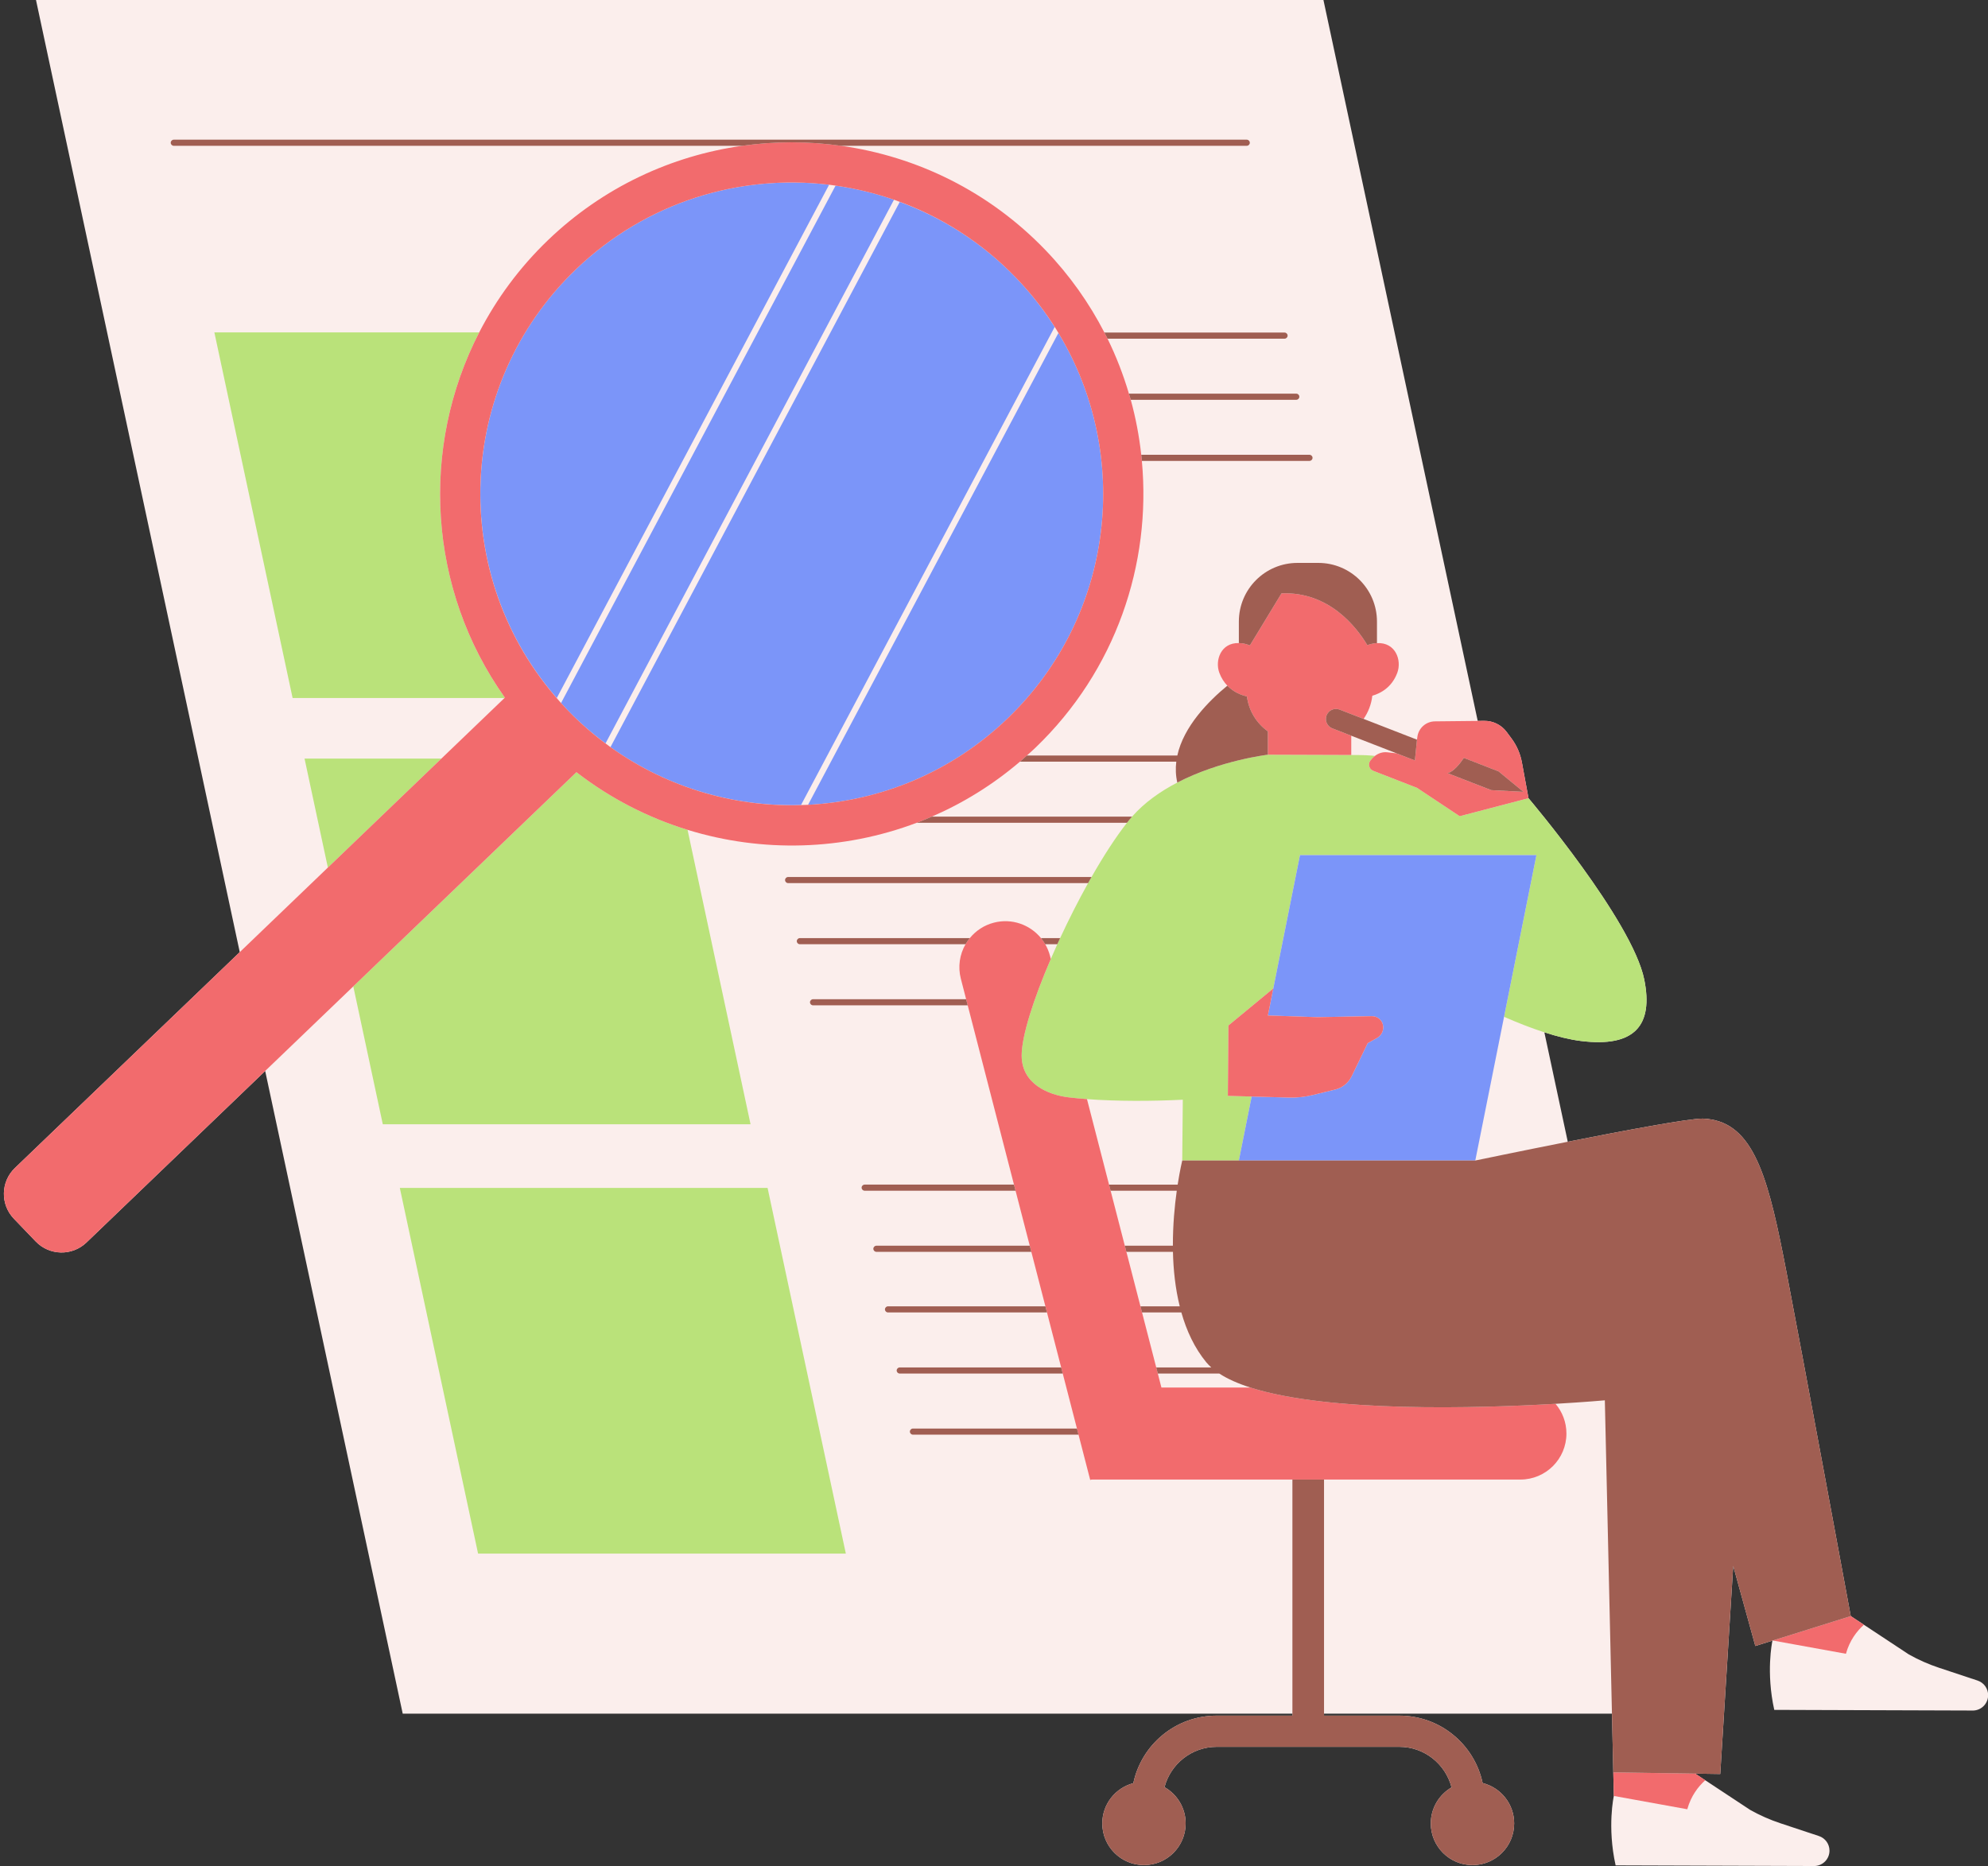 <?xml version="1.0" encoding="UTF-8" standalone="no"?><svg xmlns="http://www.w3.org/2000/svg" xmlns:xlink="http://www.w3.org/1999/xlink" fill="#000000" height="529.5" preserveAspectRatio="xMidYMid meet" version="1" viewBox="-1.1 0.0 564.0 529.5" width="564" zoomAndPan="magnify"><rect x="-1.1" y="0.0" width="564.0" height="529.5" fill="#333333" stroke="none"/><g id="change1_1"><path d="M562.938,481.009c0,2.335-1.837,4.256-4.17,4.36l-56.505-0.186c-2.371-10.669-0.625-19.145-0.517-19.649 l-4.856,1.521l-6.273-22.712l-3.679,59.035l-6.918-0.105L480,503.379l2.683,1.771l12.748,8.416c2.732,1.537,5.606,2.807,8.581,3.794 l10.927,3.624c1.785,0.592,2.991,2.262,2.991,4.143c0,2.335-1.837,4.256-4.17,4.36l-56.505-0.186 c-2.445-11.001-0.507-19.697-0.507-19.697l-0.152-6.684l-0.378-16.655h-81.688v0.551h21.358c11.619,0,21.315,8.199,23.639,19.125 c5.137,1.288,8.947,5.923,8.947,11.46c0,6.532-5.295,11.828-11.828,11.828s-11.828-5.295-11.828-11.828 c0-4.365,2.371-8.168,5.89-10.218c-1.7-6.607-7.69-11.511-14.819-11.511h-51.813c-7.106,0-13.08,4.87-14.803,11.442 c3.581,2.033,6.002,5.874,6.002,10.286c0,6.532-5.295,11.828-11.828,11.828c-6.532,0-11.828-5.295-11.828-11.828 c0-5.487,3.741-10.088,8.808-11.424c2.31-10.944,12.016-19.161,23.647-19.161h21.487v-0.551H113.154L74.132,303.889l-50.694,48.67 c-4.061,3.899-10.514,3.767-14.413-0.294l-6.184-6.441c-3.899-4.061-3.767-10.514,0.294-14.413l63.784-61.237L9.111,0h365.252 l43.769,204.562l1.837-0.019c2.511-0.026,4.883,1.151,6.381,3.166l1.372,1.846c1.485,1.997,2.491,4.308,2.942,6.755l1.877,10.183 c0,0,29.455,34.705,32.84,51.472c2.616,12.955-2.694,19.327-17.985,17.415c-3.174-0.397-6.686-1.269-10.358-2.453l6.642,31.045 c16.224-3.208,34.629-6.66,38.285-6.566c0,0,0,0,0,0c0.003,0,0.006-0.002,0.008-0.002c0.793-0.006,1.563,0.078,2.315,0.233 c12.773,2.049,16.622,18.375,21.377,42.985c0.002,0.01,0.004,0.02,0.006,0.031c4.261,22.06,18.294,97.915,18.294,97.919l3.724,2.459 l12.747,8.416c2.732,1.537,5.606,2.807,8.581,3.794l10.927,3.624C561.732,477.458,562.938,479.128,562.938,481.009z" fill="#fbeeec"/></g><g id="change2_1"><path d="M216.664,337.075l22.2,103.756H134.53l-22.2-103.756H216.664z M85.3,215.254l6.616,30.92l32.206-30.92H85.3z M193.959,235.466c-11.2-3.453-21.896-8.905-31.518-16.358L99.13,279.89l8.37,39.12h104.334L193.959,235.466z M142.136,197.959 c-21.848-30.715-24.148-70.949-7.281-103.648H59.715l22.2,103.756h60.11L142.136,197.959z M465.382,277.966 c-3.385-16.767-32.84-51.472-32.84-51.472l-19.524,5.107l-12.113-8.053l-12.406-4.828c-1.215-0.473-1.594-2.007-0.739-2.991 l0.551-0.634c0.197-0.227,0.429-0.412,0.66-0.595c-0.011-0.002-0.023-0.004-0.034-0.005c-0.258-0.037-0.541-0.068-0.839-0.095 c-0.048-0.004-0.1-0.007-0.148-0.011c-1.951-0.164-4.514-0.141-5.693-0.154l-23.656-0.079c0,0-13.417,1.545-25.698,7.902 c-4.728,2.447-9.279,5.61-12.839,9.672c-0.252,0.288-0.509,0.572-0.751,0.869c-0.225,0.276-0.455,0.575-0.683,0.865 c-3.206,4.075-6.665,9.434-10.058,15.39c-0.327,0.574-0.654,1.15-0.979,1.734c-2.774,4.981-5.476,10.311-7.932,15.606 c-0.268,0.579-0.534,1.157-0.797,1.734c-0.637,1.401-1.258,2.798-1.853,4.181c-4.888,11.356-8.268,21.839-8.268,27.416 c0.001,8.119,7.671,11.175,13.266,11.853c1.667,0.202,3.436,0.367,5.266,0.504c8.606,0.642,18.671,0.593,27.189,0.163l-0.16,17.258 h0v0h16.062L354,311.146l-6.753-0.188l0.16-19.968l12.729-10.511l7.572-37.841h38.845h28.231l-9.181,45.883 c3.864,1.694,7.731,3.212,11.436,4.406c3.671,1.184,7.183,2.056,10.358,2.453C462.688,297.293,467.998,290.921,465.382,277.966z M360.136,280.48L360.136,280.48l-0.019,0.096L360.136,280.48z" fill="#bae27a"/></g><g id="change3_1"><path d="M252.526,56.677L170.69,210.943c-3.83-2.86-7.496-6.036-10.915-9.598c-0.586-0.61-1.136-1.241-1.701-1.863 l77.878-146.807C241.57,53.469,247.12,54.804,252.526,56.677z M170.684,210.955c0.331,0.247,0.661,0.496,0.994,0.738 c-0.333-0.242-0.657-0.503-0.988-0.75L170.684,210.955z M156.839,198.109c0.283,0.325,0.576,0.645,0.865,0.966 c-0.293-0.327-0.562-0.666-0.849-0.996L156.839,198.109z M162.32,76.397c-34.144,32.781-36.204,86.363-5.466,121.682l77.271-145.662 C208.726,49.363,182.214,57.299,162.32,76.397z M226.133,228.46c0.593-0.017,1.185-0.049,1.778-0.079 c-0.587,0.029-1.175,0.033-1.763,0.05L226.133,228.46z M287.268,78.943c-9.577-9.976-20.946-17.17-33.104-21.654l-82.07,154.708 c16.04,11.507,35.102,16.993,54.053,16.435l71.967-135.662C295.018,87.904,291.416,83.263,287.268,78.943z M298.117,92.765 l-0.002,0.004c0.115,0.18,0.241,0.355,0.355,0.536C298.356,93.123,298.232,92.946,298.117,92.765z M253.028,56.851 c0.382,0.135,0.756,0.298,1.137,0.438l0.016-0.03C253.798,57.118,253.412,56.987,253.028,56.851z M228.145,228.369 c20.457-1.063,40.642-9.178,56.578-24.478c30.383-29.17,35.37-74.82,14.447-109.412L228.145,228.369z M406.553,242.639h-38.845 l-7.591,37.937l-1.516,7.576l14.001,0.475l15.496-0.281c1.688-0.031,3.104,1.269,3.218,2.953c0.089,1.316-0.587,2.565-1.737,3.21 l-2.67,1.497l-4.531,9.364c-0.92,1.902-2.643,3.294-4.696,3.795l-6.412,1.564c-2.19,0.534-4.442,0.773-6.695,0.711L354,311.146 l-3.633,18.154h67.077l8.16-40.778l9.181-45.883H406.553z" fill="#7b95f9"/></g><g id="change4_1"><path d="M290.223,214.387c0.817-0.735,1.641-1.459,2.44-2.226c22.808-21.897,32.915-52.106,30.185-81.38 c-0.054-0.578-0.108-1.156-0.172-1.734c-0.582-5.256-1.564-10.476-2.979-15.606c-0.16-0.581-0.349-1.155-0.52-1.734 c-1.574-5.326-3.586-10.55-6.068-15.606c-0.285-0.582-0.586-1.157-0.883-1.734c-4.307-8.356-9.853-16.243-16.688-23.362 c-16.068-16.737-36.616-26.62-57.982-29.633c-9.319-1.314-18.789-1.317-28.117,0c-20.029,2.828-39.385,11.709-55.058,26.757 c-8.132,7.807-14.625,16.682-19.526,26.183c-16.867,32.699-14.567,72.933,7.281,103.648l-0.112,0.108l-17.902,17.187l-32.206,30.92 l-24.998,23.999L3.134,331.411c-4.061,3.899-4.193,10.352-0.294,14.413l6.184,6.441c3.899,4.061,10.352,4.193,14.413,0.294 l50.694-48.67L99.13,279.89l63.31-60.782c9.622,7.453,20.319,12.905,31.518,16.358c21.182,6.53,44.15,5.896,65.025-2.004 c1.432-0.542,2.853-1.124,4.264-1.734c8.886-3.843,17.326-9.046,25.015-15.606C288.924,215.557,289.573,214.971,290.223,214.387z M228.145,228.369l-0.001,0.002c-0.078,0.004-0.155,0.007-0.233,0.01c-19.528,0.963-39.278-4.521-55.816-16.385l-0.002,0.004 c-0.139-0.1-0.276-0.207-0.415-0.308c-4.193-3.045-8.188-6.478-11.903-10.348c-0.586-0.61-1.136-1.241-1.701-1.863l-0.003,0.005 c-0.124-0.136-0.245-0.275-0.368-0.411c-31.643-35.301-29.846-89.591,4.617-122.678c19.893-19.099,46.406-27.034,71.805-23.98 l0.002-0.003c0.611,0.073,1.219,0.17,1.828,0.256l-0.002,0.004c5.618,0.794,11.168,2.129,16.573,4.002l0.002-0.004 c0.167,0.058,0.333,0.118,0.5,0.177c12.589,4.448,24.363,11.804,34.241,22.092c4.301,4.48,8.03,9.299,11.201,14.362 c0.241,0.385,0.472,0.775,0.707,1.163l-0.006,0.012c20.923,34.592,15.936,80.242-14.447,109.412 C268.787,219.191,248.601,227.306,228.145,228.369z M440.197,398.334c1.932,2.276,3.102,5.219,3.102,8.438 c0,7.211-5.846,13.056-13.056,13.056h-55.714h-8.969h-56.95l-0.416,0.107l-3.315-12.846l-0.447-1.734l-4.028-15.606l-0.447-1.734 l-4.028-15.606l-0.448-1.734l-3.991-15.464l-0.447-1.734l-4.028-15.606l-0.447-1.734l-13.128-50.87l-0.447-1.734l-1.502-5.82 c-0.89-3.448-0.312-6.928,1.338-9.786c0.352-0.611,0.761-1.187,1.208-1.734c1.697-2.078,4.036-3.663,6.833-4.384 c5.087-1.313,10.238,0.57,13.362,4.384c0.443,0.541,0.843,1.119,1.198,1.734c0.577,1.001,1.042,2.088,1.345,3.261l0.237,0.92 c-4.888,11.356-8.268,21.839-8.268,27.416c0.001,8.119,7.671,11.175,13.266,11.853c1.667,0.202,3.436,0.367,5.266,0.504l6.26,24.257 l0.447,1.734l4.028,15.606l0.447,1.734l3.991,15.464l0.448,1.734l4.028,15.606l0.447,1.734l1.024,3.967h25.245 C376.025,400.869,418.269,399.606,440.197,398.334z M527.692,461.032c-1.994,1.786-4.044,4.431-5.097,8.231l-20.748-3.761 l22.121-6.929c-0.001-0.004-14.033-75.859-18.294-97.919c-0.002-0.01-0.004-0.02-0.006-0.03c0.002,0.01,0.004,0.02,0.006,0.031 c4.261,22.06,18.294,97.915,18.294,97.919L527.692,461.032z M481.976,317.406c0.793-0.006,1.563,0.078,2.315,0.233 c-0.747-0.12-1.513-0.21-2.323-0.231C481.97,317.407,481.973,317.406,481.976,317.406z M480,503.379l2.683,1.771 c-1.994,1.786-4.043,4.431-5.097,8.231l-20.84-3.777l-0.152-6.684l23.423,0.354L480,503.379z M392.485,213.465 c-1.275-0.143-2.526,0.251-3.514,1.033c-0.231,0.183-0.463,0.368-0.66,0.595l-0.551,0.634c-0.855,0.984-0.476,2.519,0.739,2.991 l12.406,4.828l12.113,8.053l19.524-5.107l-1.877-10.183c-0.451-2.447-1.458-4.758-2.942-6.755l-1.372-1.846 c-1.498-2.015-3.87-3.192-6.381-3.166l-1.837,0.019l-12.153,0.127c-2.532,0.026-4.655,1.92-4.971,4.432l-0.057,0.453l-0.016,0.008 l-0.031,0.302l-0.597,5.897l-5.199-2.021L392.485,213.465z M424.053,218.884l7.046,5.804l-9.116-0.48l-12.417-4.827 c1.751-0.362,3.677-2.905,4.634-4.327L424.053,218.884z M344.836,190.925c-1.326-3.538,0.442-8.599,5.532-8.455 c0.295,0.008,0.597,0.027,0.915,0.072c0.815,0.115,1.55,0.324,2.224,0.589l8.962-14.761c13.491-0.54,21.284,9.579,24.344,14.689 c0.626-0.231,1.308-0.411,2.051-0.516c0.238-0.034,0.461-0.041,0.686-0.054c5.261-0.3,7.105,4.848,5.76,8.437 c-1.558,4.158-4.754,5.821-7.078,6.493c-0.275,2.426-1.15,4.668-2.475,6.576l-6.804-2.645c-1.47-0.572-3.125,0.157-3.697,1.627h0 c-0.208,0.534-0.239,1.092-0.131,1.614c0.191,0.915,0.822,1.719,1.758,2.083l5.375,2.09v5.471l-23.656-0.079v-6.624 c-3.201-2.282-5.425-5.831-5.945-9.92c-1.559-0.348-3.747-1.166-5.553-3.048C346.211,193.631,345.409,192.454,344.836,190.925z M360.117,280.576l-1.516,7.576l14.001,0.475l15.496-0.281c1.688-0.031,3.104,1.269,3.218,2.953c0.089,1.316-0.587,2.565-1.737,3.21 l-2.67,1.497l-4.531,9.364c-0.92,1.902-2.643,3.294-4.696,3.795l-6.412,1.564c-2.19,0.534-4.442,0.773-6.695,0.711L354,311.146 l-6.753-0.188l0.16-19.968l12.729-10.511L360.117,280.576z" fill="#f26b6d"/></g><g id="change5_1"><path d="M209.439,41.371H48.203c-0.479,0-0.867-0.388-0.867-0.867c0-0.479,0.388-0.867,0.867-0.867h304.404 c0.479,0,0.867,0.388,0.867,0.867c0,0.479-0.388,0.867-0.867,0.867h-115.05C228.237,40.057,218.768,40.054,209.439,41.371z M258.983,233.462h59.646c0.228-0.29,0.458-0.589,0.683-0.865c0.242-0.297,0.499-0.581,0.751-0.869h-56.816 C261.836,232.338,260.415,232.92,258.983,233.462z M322.848,130.781h47.554c0.479,0,0.867-0.388,0.867-0.867 s-0.388-0.867-0.867-0.867h-47.726C322.74,129.624,322.794,130.203,322.848,130.781z M319.697,113.44h46.961 c0.479,0,0.867-0.388,0.867-0.867s-0.388-0.867-0.867-0.867h-47.48C319.349,112.285,319.537,112.859,319.697,113.44z M313.11,96.1 h50.221c0.479,0,0.867-0.388,0.867-0.867c0-0.479-0.388-0.867-0.867-0.867h-51.104C312.524,94.943,312.824,95.518,313.11,96.1z M400.308,215.781l0.597-5.897l-15.149-5.89l-6.804-2.645c-1.47-0.572-3.125,0.157-3.697,1.627h0 c-0.208,0.534-0.239,1.092-0.131,1.614c0.191,0.915,0.822,1.719,1.758,2.083l5.375,2.09l12.851,4.996L400.308,215.781z M332.902,222.056c12.281-6.357,25.698-7.902,25.698-7.902v-6.624c-3.201-2.282-5.425-5.831-5.945-9.92 c-1.559-0.348-3.747-1.166-5.553-3.048c-5.285,4.342-12.393,11.524-14.195,19.826h-42.685c-0.65,0.584-1.299,1.17-1.96,1.734h44.352 C332.379,218.055,332.442,220.039,332.902,222.056z M274.036,266.192h-48.216c-0.479,0-0.867,0.388-0.867,0.867 c0,0.479,0.388,0.867,0.867,0.867h47.008C273.181,267.315,273.589,266.739,274.036,266.192z M431.099,224.688l-7.046-5.804 l-9.853-3.831c-0.957,1.422-2.882,3.966-4.634,4.327l12.417,4.827L431.099,224.688z M388.099,214.398 c-0.019-0.001-0.036-0.011-0.055-0.011h-0.093C387.999,214.391,388.051,214.394,388.099,214.398z M350.367,176.367v6.103 c0.295,0.008,0.597,0.027,0.915,0.072c0.815,0.115,1.55,0.324,2.224,0.589l8.962-14.761c13.491-0.54,21.284,9.579,24.344,14.689 c0.626-0.231,1.308-0.411,2.051-0.516c0.238-0.034,0.461-0.041,0.686-0.054v-6.12c0-9.191-7.451-16.642-16.642-16.642h-5.899 C357.818,159.725,350.367,167.176,350.367,176.367z M299.956,388.015h-45.798c-0.479,0-0.867,0.388-0.867,0.867 c0,0.479,0.388,0.867,0.867,0.867h46.245L299.956,388.015z M272.992,283.532h-43.427c-0.479,0-0.867,0.388-0.867,0.867 c0,0.479,0.388,0.867,0.867,0.867h43.875L272.992,283.532z M221.626,249.718c0,0.479,0.388,0.867,0.867,0.867h85.099 c0.325-0.584,0.652-1.16,0.979-1.734h-86.078C222.014,248.851,221.626,249.239,221.626,249.718z M505.673,360.654 c-0.002-0.01-0.004-0.02-0.006-0.03c-4.755-24.61-8.604-40.936-21.377-42.985c-0.747-0.12-1.513-0.21-2.323-0.231c0,0,0,0,0,0 c-3.656-0.094-22.062,3.357-38.285,6.566c-13.921,2.753-26.238,5.327-26.238,5.327h-67.077h-16.062v0 c0,0.001-0.643,2.629-1.297,6.835h-19.473l0.447,1.734h18.77c-0.593,4.235-1.12,9.694-1.099,15.606h-13.643l0.447,1.734h13.213 c0.112,5.054,0.664,10.364,1.926,15.464h-11.148l0.448,1.734h11.159c1.466,5.171,3.715,10.065,7.086,14.163 c0.412,0.501,0.891,0.979,1.406,1.443h-15.623l0.447,1.734h17.444c2.365,1.545,5.355,2.857,8.825,3.967 c22.384,7.154,64.628,5.89,86.556,4.619c8.538-0.495,14-0.991,14.002-0.991l2.017,88.922l0.378,16.655l23.423,0.354l6.918,0.105 l3.679-59.035l6.273,22.712l4.856-1.521l0.102-0.032l22.121-6.929C523.967,458.569,509.935,382.714,505.673,360.654z M419.526,505.94c-2.323-10.926-12.02-19.125-23.639-19.125h-21.358v-0.551v-66.437h-8.969v66.437v0.551h-21.487 c-11.632,0-21.338,8.217-23.647,19.161c-5.067,1.336-8.808,5.937-8.808,11.424c0,6.532,5.295,11.828,11.828,11.828 c6.532,0,11.828-5.295,11.828-11.828c0-4.412-2.421-8.253-6.002-10.286c1.723-6.573,7.697-11.442,14.803-11.442h51.813 c7.129,0,13.119,4.903,14.819,11.511c-3.518,2.049-5.89,5.853-5.89,10.218c0,6.532,5.295,11.828,11.828,11.828 s11.828-5.295,11.828-11.828C428.472,511.863,424.663,507.229,419.526,505.94z M257.903,405.355c-0.479,0-0.867,0.388-0.867,0.867 c0,0.479,0.388,0.867,0.867,0.867h46.976l-0.447-1.734H257.903z M299.661,266.192h-5.429c0.443,0.541,0.843,1.119,1.198,1.734h3.435 C299.126,267.348,299.392,266.771,299.661,266.192z M286.568,336.136h-42.359c-0.479,0-0.867,0.388-0.867,0.867 s0.388,0.867,0.867,0.867h42.806L286.568,336.136z M291.043,353.476h-43.506c-0.479,0-0.867,0.388-0.867,0.867 c0,0.479,0.388,0.867,0.867,0.867h43.954L291.043,353.476z M295.481,370.674H250.83c-0.479,0-0.867,0.388-0.867,0.867 c0,0.479,0.388,0.867,0.867,0.867h45.098L295.481,370.674z" fill="#a05e52"/></g></svg>